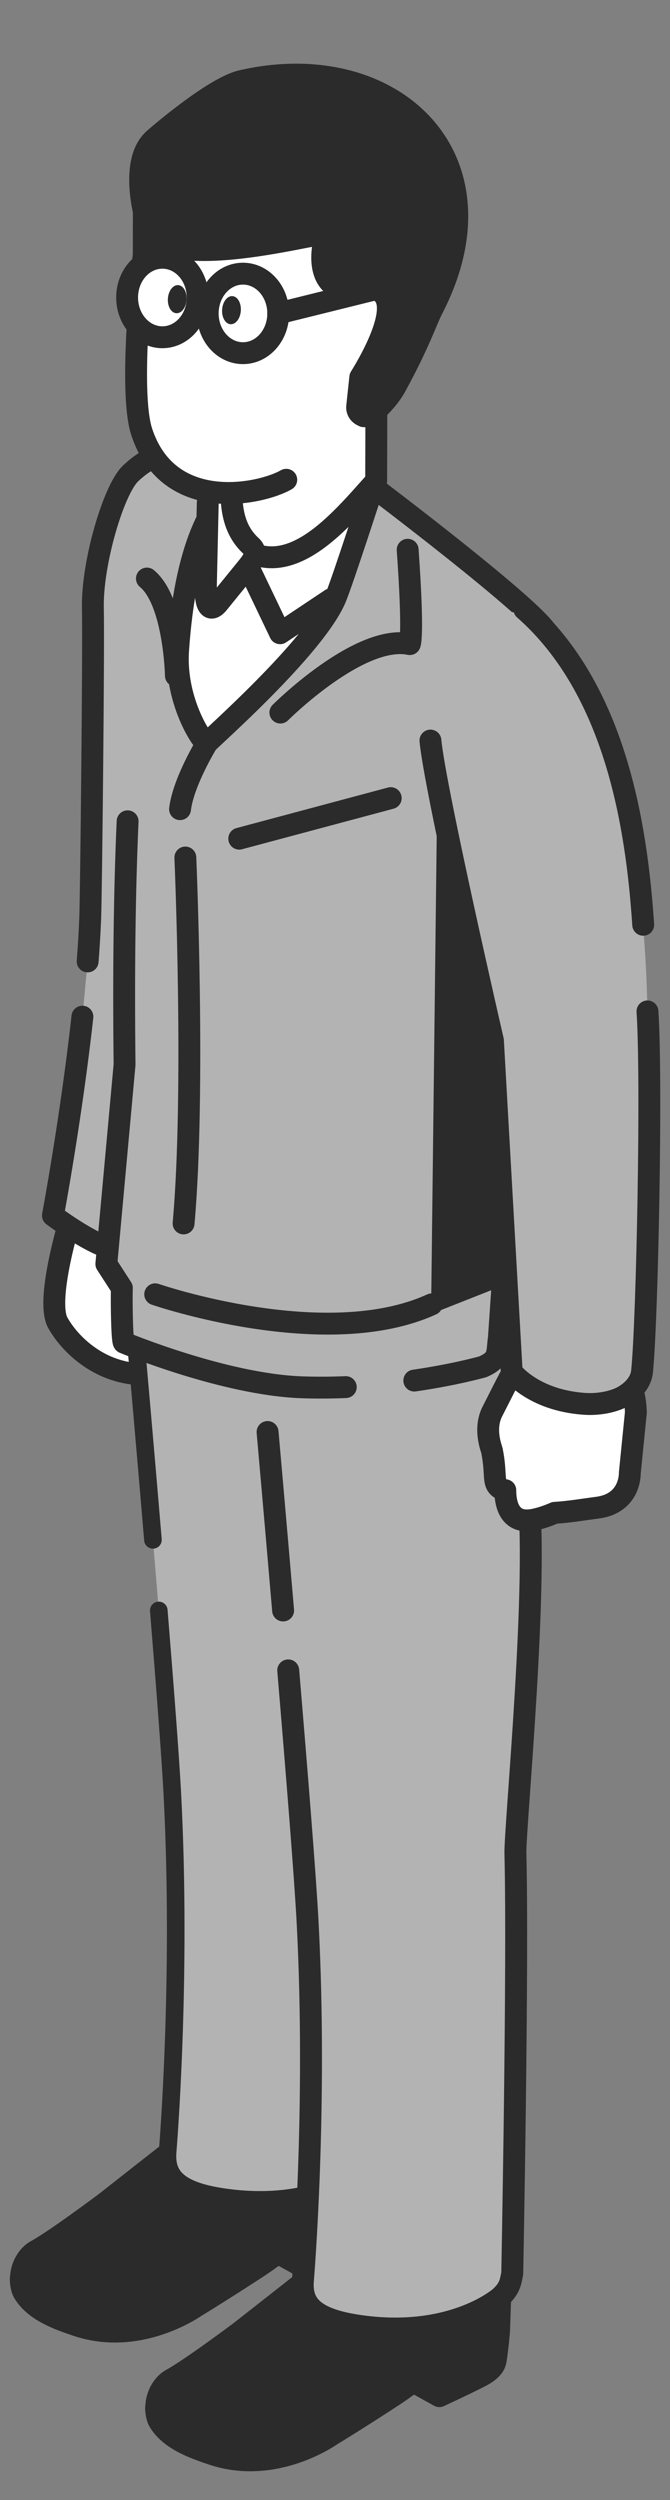 <?xml version="1.0" encoding="UTF-8"?>
<svg id="b" data-name="レイヤー 2" xmlns="http://www.w3.org/2000/svg" viewBox="0 0 110 410">
  <rect x="0" y="0" width="110" height="410" fill="#808080" stroke="none"/>
  <defs>
    <style>
      .d, .e, .f, .g {
        fill: none;
      }

      .h, .i {
        fill: #2b2b2b;
      }

      .e {
        stroke-width: 2.89px;
      }

      .e, .f, .g, .j, .k, .i {
        stroke: #2b2b2b;
        stroke-linecap: round;
        stroke-linejoin: round;
      }

      .f, .j, .k, .i {
        stroke-width: 3.59px;
      }

      .g {
        stroke-width: 3.6px;
      }

      .j, .l {
        fill: #fff;
      }

      .k, .m {
        fill: #b3b3b3;
      }
    </style>
  </defs>
  <g id="c" data-name="レイヤー 1">
    <g>
      <rect class="d" width="110" height="410"/>
      <g>
        <g>
          <g>
            <g>
              <g>
                <path class="j" d="M12.1,198s-4.86,15-2.58,18.99c2.28,3.99,7.66,8.8,15.06,8.36,7.4-.44,5.4-21.89,5.4-21.89l-17.88-5.45Z"/>
                <path class="i" d="M55.76,365.49c-1.44.66-5.59,2.79-5.72,2.85l.12-3.49-7.95,2.71,2.59,1.44c-1.03.54-9.47,5.53-12.51,7.28,0,0-8.27,6.26-19.16,2.97-3.1-.93-7.88-2.63-9.69-5.63-.09-.14-.04,1.53.45,2.35,1.81,3.01,5.69,4.37,8.76,5.4,10.32,3.46,19.51-3.13,19.51-3.13,1.59-.93,11.41-7.13,12.14-7.82,0,0,.62-.42,1.44-.88l4.17,2.31h0s0,0,0,0h0s0,0,0,0c.09-.04,5.3-2.45,7.05-3.41,1.95-1.07,2.09-2.09,2.09-2.09.13.06.53-3.63.53-3.63,0,0-.44,1.22-3.83,2.79Z"/>
                <path class="i" d="M33.56,348.49l-16.34,12.82s-8.25,6.17-11.26,7.79c-1.36.73-2.35,2.42-2.5,4.1-.1,1.07.15,2.13.85,2.93,1.8,2.05,5.58,3.72,8.71,4.54,9.27,2.43,18.94-3.05,18.94-3.05,1.59-.93,12.35-7.39,13.16-7.99,2.25-1.69,4.27-2.32,5.02-1.11,0,0-.19,2.9-.21,3.33l9.05-5.79s.69-3.27.75-5.22l.43-12.93-26.59.58Z"/>
                <path class="m" d="M22.39,221.1s5.01,56.33,5.88,72.8c1.63,30.68-.76,59.01-.76,59.01-.31,4,1.77,6.53,10.25,7.56,14.65,1.78,22.13-4.82,22.13-4.82,1.64-1.49,1.71-2.54,1.99-3.92,0,0,.98-50.33.52-68.85-.11-4.27,3.93-45.41,2-59.97-3.08-23.24-1.43-45.27-1.43-45.27"/>
                <path class="e" d="M26.07,264.11c.99,12.14,1.88,23.7,2.21,29.79,1.63,30.68-.76,59.01-.76,59.01-.31,4,1.77,6.53,10.25,7.56,14.65,1.78,22.13-4.82,22.13-4.82,1.64-1.49,1.71-2.54,1.99-3.92,0,0,.98-50.33.52-68.85-.11-4.27,3.93-45.41,2-59.97-3.08-23.24-1.43-45.27-1.43-45.27"/>
                <path class="e" d="M22.39,221.1s1.32,14.79,2.72,31.43"/>
                <path class="i" d="M77.98,386.6c-1.44.66-5.59,2.79-5.72,2.85l.12-3.49-7.95,2.71,2.59,1.44c-1.03.54-9.47,5.53-12.51,7.28,0,0-8.27,6.26-19.16,2.97-3.1-.93-7.88-2.63-9.69-5.63-.09-.14-.04,1.53.45,2.35,1.81,3.01,5.69,4.37,8.76,5.4,10.32,3.46,19.51-3.13,19.51-3.13,1.59-.93,11.41-7.13,12.14-7.82,0,0,.62-.42,1.44-.88l4.17,2.31h0s0,0,0,0h0s0,0,0,0c.09-.04,5.3-2.45,7.05-3.41,1.95-1.07,2.09-2.09,2.09-2.09.13.06.53-3.63.53-3.63,0,0-.44,1.22-3.83,2.79Z"/>
                <path class="i" d="M55.78,369.59l-16.34,12.82s-8.25,6.17-11.26,7.79c-1.36.73-2.35,2.42-2.5,4.1-.1,1.07.15,2.13.85,2.93,1.8,2.05,5.58,3.72,8.71,4.54,9.27,2.43,18.94-3.05,18.94-3.05,1.59-.93,12.35-7.39,13.16-7.99,2.25-1.69,4.27-2.32,5.02-1.11,0,0-.19,2.9-.21,3.33l9.05-5.79s.69-3.27.75-5.22l.43-12.93-26.59.58Z"/>
                <path class="m" d="M43.93,234.85s5.68,63.69,6.56,80.15c1.63,30.68-.76,59.01-.76,59.01-.31,4,1.77,6.53,10.25,7.56,14.65,1.78,22.13-4.82,22.13-4.82,1.64-1.49,1.71-2.54,1.99-3.92,0,0,.98-50.33.52-68.85-.11-4.27,3.93-45.41,2-59.97-3.08-23.24-1.43-45.27-1.43-45.27"/>
                <path class="g" d="M47.32,273.94c1.39,16.51,2.77,33.61,3.17,41.06,1.63,30.68-.76,59.01-.76,59.01-.31,4,1.77,6.53,10.25,7.56,14.65,1.78,22.13-4.82,22.13-4.82,1.64-1.49,1.71-2.54,1.99-3.92,0,0,.98-50.33.52-68.85-.11-4.27,3.93-45.41,2-59.97-3.08-23.24-1.43-45.27-1.43-45.27"/>
                <path class="g" d="M43.93,234.85s1.18,13.27,2.55,29.26"/>
                <path class="k" d="M13.53,166.73c-1.83,16.54-4.84,32.61-4.84,32.61,0,0,5.62,4.25,9.34,5.34,9.86,2.88,12.11,1.35,12.11,1.35,0,0,9.15-34.7,10.89-51.42,1.24-11.91,2.59-45.79,2.59-45.79,0,0,3.48-29.82-8.85-34.39-3.99-1.48-9.1-.85-13.35,3.23-2.77,2.65-6.32,14.67-6.17,22,.14,7.54-.29,47.19-.44,50.95-.09,2.26-.23,4.63-.42,7.06"/>
                <path class="j" d="M71.46,93.83s-6.41-11.41-12.31-13.71c-5.9-2.29-24.89-1.32-24.89-1.32,0,0-6.21,23.35-6.32,24.85s.57,39.84.57,39.84l25.4-20.03,17.54-29.63Z"/>
                <path class="m" d="M56.77,227.48c-2.34.1-4.78.12-7.27.03-12.7-.46-29.16-7.32-29.16-7.32-.35-.26-2.95-11.81-2.88-12.89l2.99-32.7c-.52-45.19,3.58-76.98,8.79-88.72,3.32-7.49,6.27-7.97,10.38-7.51-5.07,3.58-9.24,11.63-10.38,28.29-.59,8.69,4,15.21,4.29,14.72.27-.47,17.32-15.98,21.15-23.92,2.27-4.72,7.02-17.08,7.02-17.08,0,0,25.88,19.33,28.11,23.38l-7.9,115.62c-.36,2.63.11,3.54-2.62,4.77,0,0-9.78,2.8-22.5,3.33"/>
                <polygon class="h" points="71.77 131.06 70.77 215.49 84.51 210.07 80.41 141.09 71.77 131.06"/>
                <line class="f" x1="39.28" y1="137.54" x2="64.15" y2="130.89"/>
                <path class="f" d="M70.88,213.91c-17.45,7.98-45.4-1.65-45.4-1.65"/>
                <g>
                  <path class="f" d="M56.77,227.48c-2.34.1-4.78.12-7.27.03-12.7-.46-29.16-7.32-29.16-7.32-.35-.26-.4-7.87-.33-8.96l-2.55-3.94,2.99-32.7c-.17-14.74-.02-28.15.5-39.9"/>
                  <path class="f" d="M33.89,80.26c1.74-1.4,3.63-2.13,5.73-1.9-5.07,3.58-9.24,11.63-10.38,28.29-.59,8.69,4.45,15.73,4.74,15.24.27-.47,17.8-15.77,21.15-23.92,1.17-2.85,6.12-18.12,6.12-18.12,0,0,26.33,19.85,28.56,23.9l-7.9,115.62c-.36,2.63.11,3.54-2.62,4.77,0,0-4.46,1.28-11.27,2.27"/>
                </g>
                <path class="j" d="M37.22,87.74c9.06,9.57,18.25-1.89,24.54-8.89l.06-24.06-22.89,5.87-1.71,27.08Z"/>
                <path class="j" d="M41.23,89.55c1.26,1.15.16,2.53-.62,3.49l-4.85,5.96c-1.54,1.77-2.06-.37-1.97-2.34l.32-14.22c.74-7.45,3.98-8,3.98-8,0,0-.2,1.8-.14,4.1.07,3.07-.32,7.72,3.28,11.01Z"/>
                <path class="l" d="M61.6,47.15l1.05-17.98-19.36-1.4h0s-19.67.52-19.67.52l-.02,13.43-1.53,19.36c.05,2.04,1.04,9.27,1.2,9.76,4.45,13.5,19.56,10.23,23.73,7.84s8.14-4.35,8.14-4.35c2.86-1.86,4.01-3.87,4.59-6.07.5-1.91.58-3.97.96-6.22.42-.63.82-1.33,1.22-2.06.08-.15,1.98-4.08,2.1-4.32,1.54-3.15,1.59-7.74-2.41-8.51Z"/>
                <path class="f" d="M59.73,68.26c.5-1.91.58-3.97.96-6.22.42-.63.82-1.33,1.22-2.06.08-.15,1.98-4.08,2.1-4.32,1.54-3.15,1.59-7.74-2.41-8.51l1.05-17.98-19.36-1.4h0s-19.67.52-19.67.52l-.02,13.43c0,.06-2.59,22.25-.33,29.12,4.45,13.5,19.56,10.23,23.73,7.84"/>
                <path class="i" d="M25.66,22.52c-4.6,3.4-1.82,13.02-1.82,13.09-.34,10.57,28.54,2.28,29.67,2.74,0,0-3.91,11.74,8.06,9.11,5.79,1.55-2.17,13.99-2.42,14.41l-.51,4.78c-.14,1.3,1.37,2.12,2.37,1.29,1.36-1.13,2.93-2.73,3.98-4.66,3.86-7.07,4.93-10.55,6.04-12.71,12.78-24.81-6.66-42.98-31.38-37.28-4.63,1.07-13.99,9.21-13.99,9.21Z"/>
                <path class="j" d="M104.39,231.6c-.07-3.94-1.78-8.39-6.03-8.23l-5.77.23c-.97-1.55-2.38-2.32-4.42-1.82-3.12.77-3.45,2.12-7.33,9.69-1.47,2.86-.15,6.09-.08,6.4.81,3.96.03,5.34,1.36,6.21.3.2.58.28.84.31,0,1.94.5,5.59,4.53,4.86,1.75-.31,3.58-1.15,3.58-1.15,2.35-.14,4.96-.58,7.03-.85,5.49-.72,5.3-5.68,5.3-5.68l1-9.97Z"/>
                <path class="m" d="M95.84,230.22c3.62.27,6.03-.98,6.03-.98,0,0,3.25-1.41,3.54-4.38.87-8.9,1.04-47.9.88-58.99-.29-20.02-3.95-37.83-3.95-37.83.03.19-7.16-28.91-20.42-27.73-11.12.98-12.12,11.41-11.25,21.15.68,7.67,10.26,49.18,10.26,49.18l3.08,54.34s3.43,4.63,11.84,5.25Z"/>
                <path class="f" d="M105.6,151.66c-1.06-15.96-4.46-38.52-19.52-51.75"/>
                <path class="f" d="M70.67,121.45c.68,7.67,10.26,49.18,10.26,49.18l3.08,54.34s3.43,4.63,11.84,5.25c3.62.27,6.03-.98,6.03-.98,0,0,3.25-1.41,3.54-4.38.87-8.9,1.63-47.92.88-58.99"/>
              </g>
              <path class="j" d="M30.43,140.63s1.65,38.51-.29,60.01"/>
            </g>
            <ellipse class="j" cx="39.89" cy="51.4" rx="5.79" ry="6.52"/>
            <ellipse class="j" cx="26.66" cy="48.79" rx="5.79" ry="6.52"/>
            <ellipse class="h" cx="29.1" cy="49.06" rx="2.31" ry="1.54" transform="translate(-21.83 74.75) rotate(-86.09)"/>
            <ellipse class="h" cx="38" cy="50.87" rx="2.31" ry="1.54" transform="translate(-15.34 85.31) rotate(-86.09)"/>
          </g>
          <polyline class="f" points="40.83 93.09 45.98 103.85 54.34 98.28"/>
          <path class="f" d="M46.03,116.86s12.95-12.94,21.25-11.23c0,0,.67-1.1-.35-15.47"/>
          <path class="f" d="M28.88,110.81s-.25-12.21-4.76-15.93"/>
          <path class="f" d="M33.98,121.89s-3.89,6.34-4.42,10.81"/>
        </g>
        <line class="i" x1="45.67" y1="51.4" x2="61.56" y2="47.46"/>
      </g>
    </g>
  </g>
</svg>